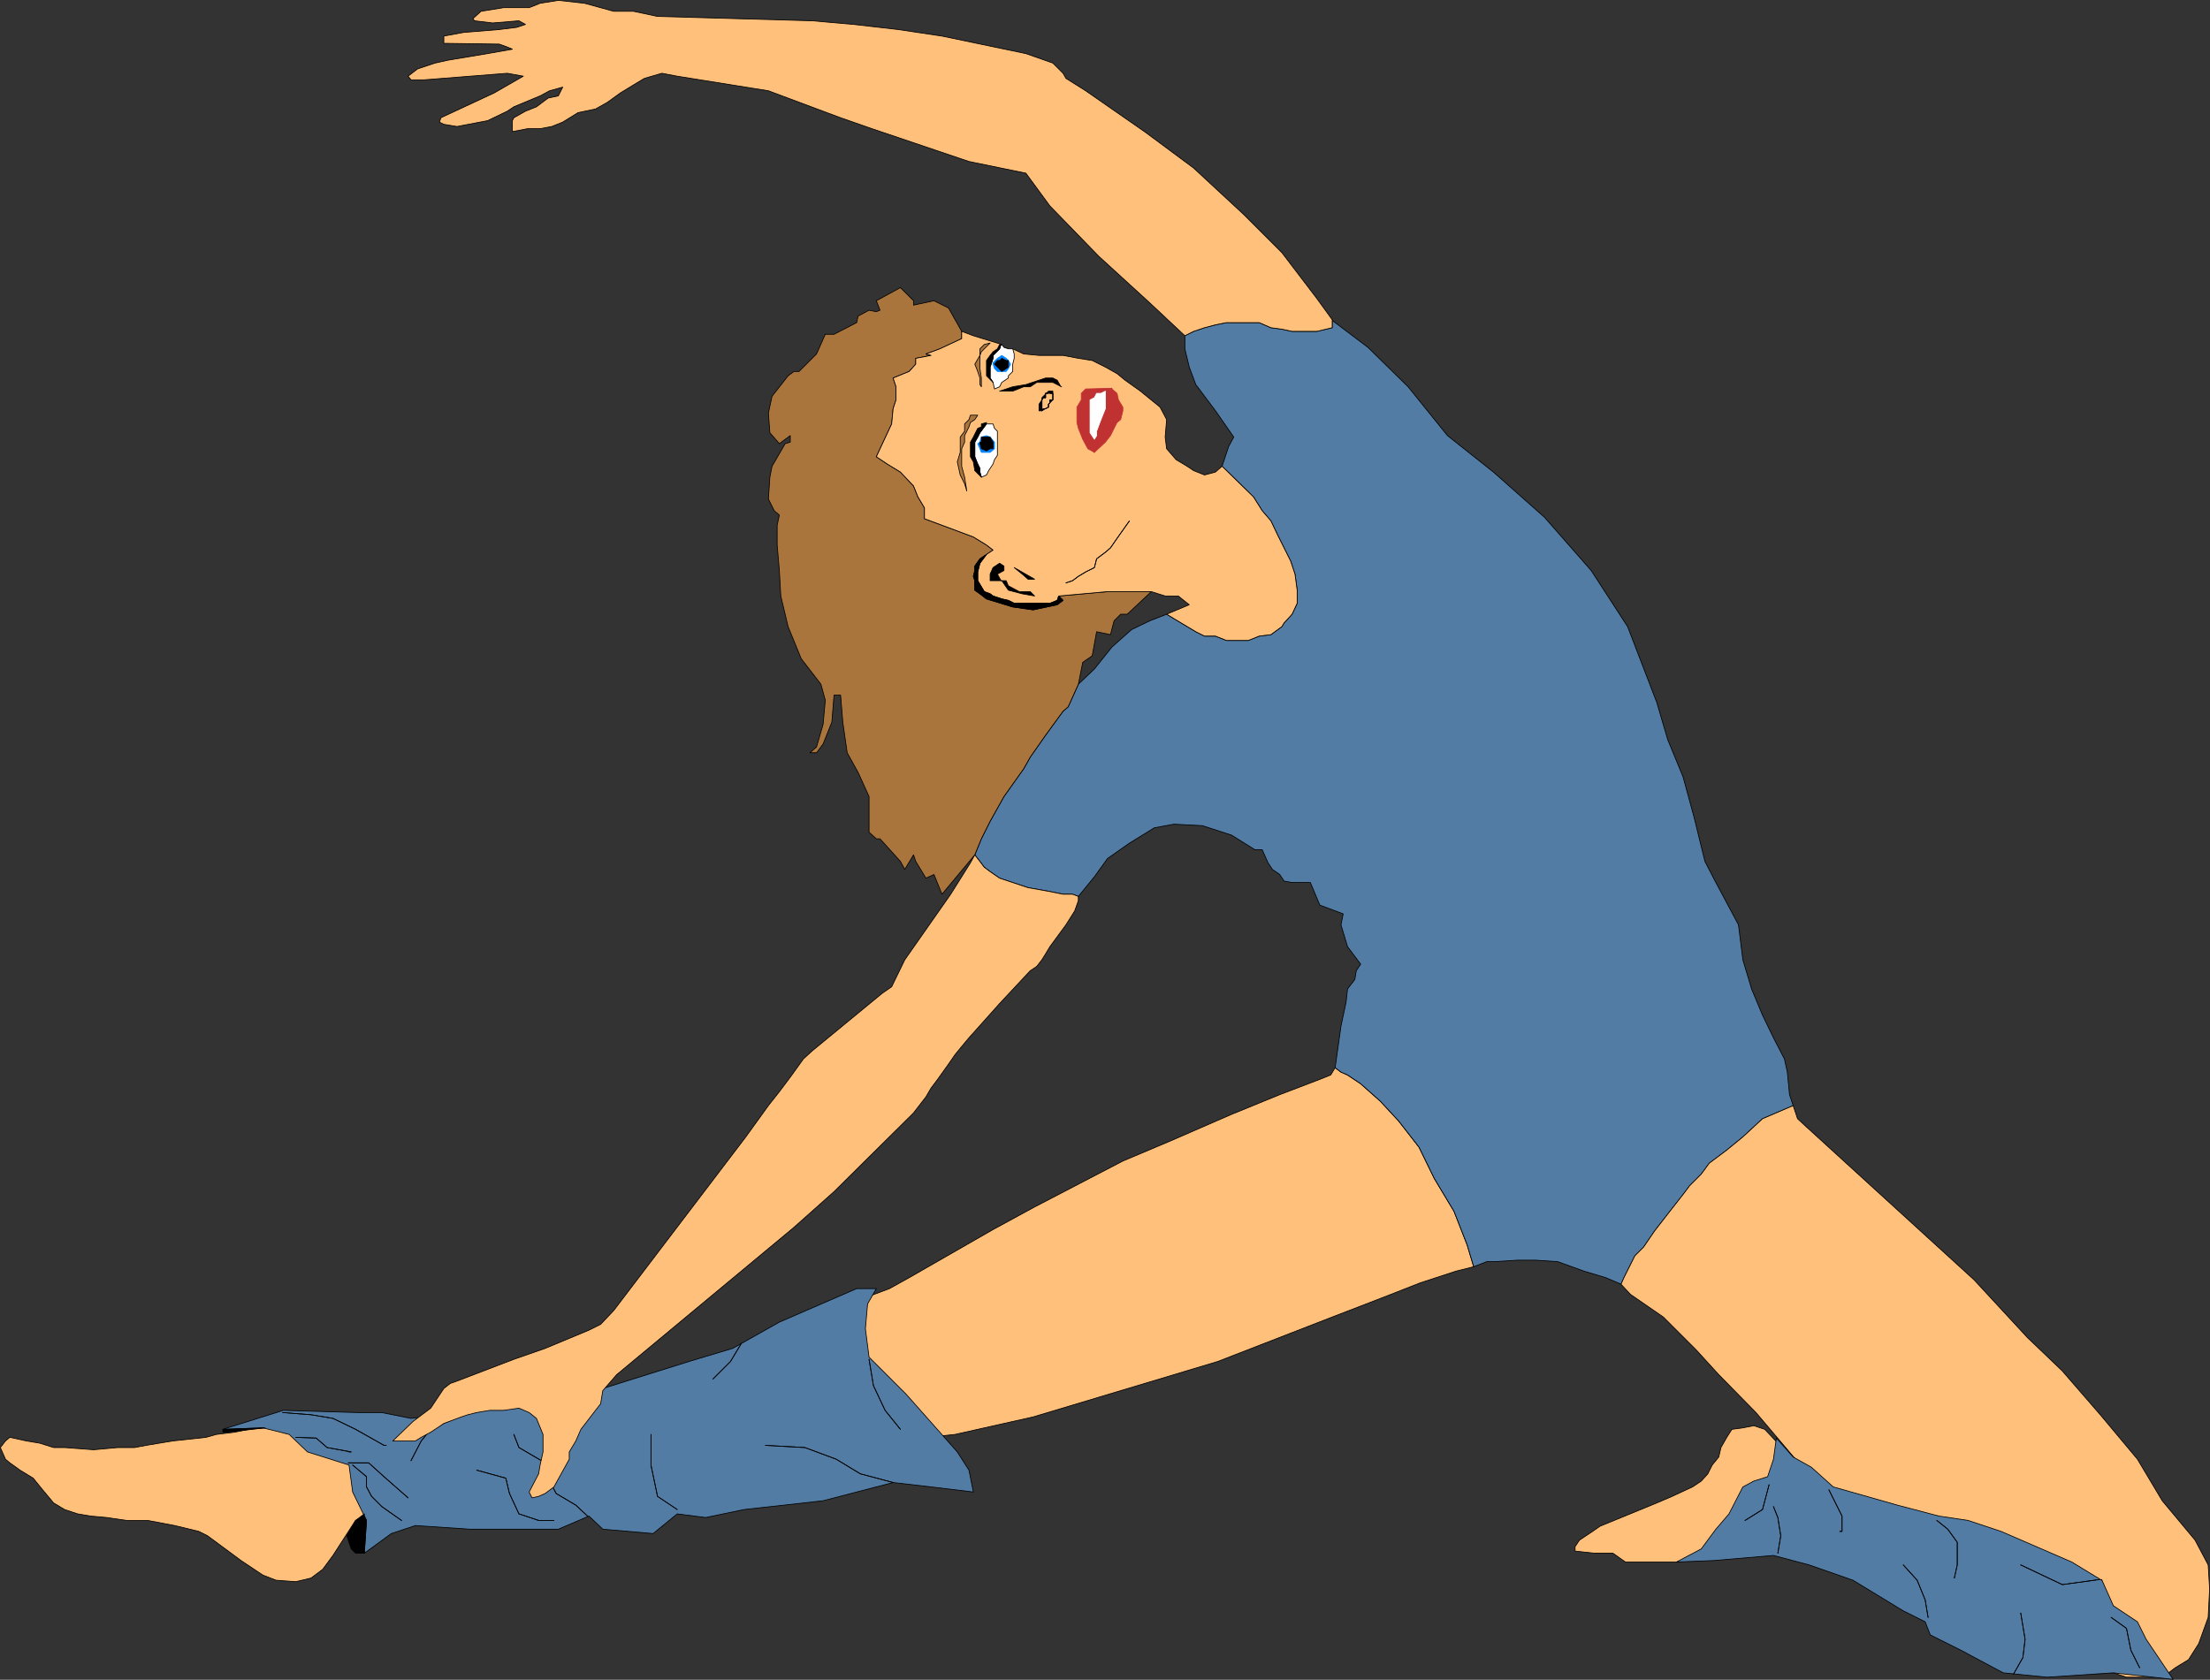 <?xml version="1.0" encoding="UTF-8" standalone="no"?>
<svg
   version="1.0"
   width="129.553mm"
   height="98.498mm"
   id="svg102"
   sodipodi:docname="Stretch 01.wmf"
   xmlns:inkscape="http://www.inkscape.org/namespaces/inkscape"
   xmlns:sodipodi="http://sodipodi.sourceforge.net/DTD/sodipodi-0.dtd"
   xmlns="http://www.w3.org/2000/svg"
   xmlns:svg="http://www.w3.org/2000/svg">
  <rect width="100%" height="100%" fill="#333333" stroke="none"/>
  <sodipodi:namedview
     id="namedview102"
     pagecolor="#ffffff"
     bordercolor="#000000"
     borderopacity="0.25"
     inkscape:showpageshadow="2"
     inkscape:pageopacity="0.0"
     inkscape:pagecheckerboard="0"
     inkscape:deskcolor="#d1d1d1"
     inkscape:document-units="mm" />
  <defs
     id="defs1">
    <pattern
       id="WMFhbasepattern"
       patternUnits="userSpaceOnUse"
       width="6"
       height="6"
       x="0"
       y="0" />
  </defs>
  <path
     style="fill:#ffc07b;fill-opacity:1;fill-rule:evenodd;stroke:none"
     d="m 326.512,280.741 -1.454,-4.847 -2.909,-7.433 -4.363,-7.271 -3.394,-6.948 -4.525,-5.817 -4.04,-4.363 -4.363,-3.878 -2.909,-1.939 -1.454,-0.646 -1.293,-0.969 -0.97,1.616 -2.424,0.969 -8.888,3.393 -10.666,4.363 -13.736,5.978 -10.342,4.363 -19.554,10.179 -9.211,5.009 -18.584,10.664 -4.363,2.424 -6.464,2.424 -5.01,0.969 -2.262,0.485 -2.424,0.969 -1.939,1.131 -3.07,1.454 -1.939,2.424 -1.293,0.969 -2.101,1.293 -9.696,2.585 -20.523,5.978 -15.675,3.232 -21.978,4.039 -15.998,1.939 h -3.07 l -2.424,-0.485 h -7.434 l -4.848,0.485 -2.909,0.485 h -3.878 l -3.394,0.485 -3.555,0.323 -3.232,0.646 -4.04,0.485 -2.262,0.646 -7.434,0.808 -5.818,0.969 -2.586,0.485 h -3.717 l -5.333,0.485 -6.464,-0.485 h -2.424 l -3.07,-0.969 -2.909,-0.485 -3.717,-0.808 -0.97,0.808 -1.131,1.454 1.131,2.585 0.97,0.808 2.262,1.616 2.909,1.777 2.101,2.585 2.424,2.908 2.424,1.454 2.909,0.969 2.909,0.485 3.555,0.323 4.363,0.646 h 4.686 l 5.979,1.131 5.333,1.293 1.939,0.969 7.434,5.494 4.848,3.232 2.909,1.131 4.363,0.323 3.394,-0.808 2.586,-1.939 2.262,-3.07 5.01,-7.756 1.939,-0.969 1.939,-2.1 5.818,-1.293 12.282,0.485 25.371,2.424 17.13,-0.485 18.099,-1.939 14.059,-2.908 10.827,-4.363 6.949,-4.039 4.686,-2.424 13.736,-1.454 17.291,-3.878 40.885,-12.28 25.371,-9.856 11.312,-4.363 8.242,-3.232 7.918,-2.585 3.878,-0.969 z"
     id="path1" />
  <path
     style="fill:none;stroke:#000000;stroke-width:0.162px;stroke-linecap:round;stroke-linejoin:round;stroke-miterlimit:4;stroke-dasharray:none;stroke-opacity:1"
     d="m 326.512,280.741 -1.454,-4.847 -2.909,-7.433 -4.363,-7.271 -3.394,-6.948 -4.525,-5.817 -4.04,-4.363 -4.363,-3.878 -2.909,-1.939 -1.454,-0.646 -1.293,-0.969 -0.97,1.616 -2.424,0.969 -8.888,3.393 -10.666,4.363 -13.736,5.978 -10.342,4.363 -19.554,10.179 -9.211,5.009 -18.584,10.664 -4.363,2.424 -6.464,2.424 -5.01,0.969 -2.262,0.485 -2.424,0.969 -1.939,1.131 -3.07,1.454 -1.939,2.424 -1.293,0.969 -2.101,1.293 -9.696,2.585 -20.523,5.978 -15.675,3.232 -21.978,4.039 -15.998,1.939 h -3.07 l -2.424,-0.485 h -7.434 l -4.848,0.485 -2.909,0.485 h -3.878 l -3.394,0.485 -3.555,0.323 -3.232,0.646 -4.04,0.485 -2.262,0.646 -7.434,0.808 -5.818,0.969 -2.586,0.485 h -3.717 l -5.333,0.485 -6.464,-0.485 h -2.424 l -3.07,-0.969 -2.909,-0.485 -3.717,-0.808 -0.97,0.808 -1.131,1.454 1.131,2.585 0.97,0.808 2.262,1.616 2.909,1.777 2.101,2.585 2.424,2.908 2.424,1.454 2.909,0.969 2.909,0.485 3.555,0.323 4.363,0.646 h 4.686 l 5.979,1.131 5.333,1.293 1.939,0.969 7.434,5.494 4.848,3.232 2.909,1.131 4.363,0.323 3.394,-0.808 2.586,-1.939 2.262,-3.07 5.01,-7.756 1.939,-0.969 1.939,-2.1 5.818,-1.293 12.282,0.485 25.371,2.424 17.13,-0.485 18.099,-1.939 14.059,-2.908 10.827,-4.363 6.949,-4.039 4.686,-2.424 13.736,-1.454 17.291,-3.878 40.885,-12.28 25.371,-9.856 11.312,-4.363 8.242,-3.232 7.918,-2.585 3.878,-0.969 v 0"
     id="path2" />
  <path
     style="fill:#527ca4;fill-opacity:1;fill-rule:evenodd;stroke:none"
     d="m 295.162,70.852 v 1.777 l -3.394,0.808 h -5.494 l -2.262,-0.485 -2.424,-0.323 -2.586,-1.131 h -7.272 l -2.424,0.485 -2.424,0.646 -2.424,0.808 -1.939,0.969 v 2.908 l 0.97,4.039 1.454,3.878 4.363,5.817 4.04,5.817 -1.131,2.101 -1.454,4.363 6.949,6.786 1.939,3.07 1.939,2.262 1.454,3.07 1.454,2.908 1.454,2.908 0.97,2.908 0.485,3.555 v 2.908 l -1.131,2.424 -1.778,1.939 -0.485,0.808 -2.424,1.777 -2.586,0.323 -2.424,0.969 h -4.848 l -2.424,-0.969 h -2.424 l -1.939,-0.969 -2.424,-1.454 -2.424,-1.454 -1.616,-0.969 -3.717,1.454 -4.04,1.939 -4.363,3.878 -3.878,4.847 -3.555,3.393 -2.262,5.009 -1.131,0.969 -3.878,5.332 -3.394,4.847 -1.454,2.585 -4.363,6.14 -3.07,5.494 -1.939,3.878 -1.454,3.555 1.131,1.454 0.97,1.293 1.293,0.969 2.101,1.454 2.909,0.969 3.394,1.131 4.525,0.808 3.232,0.646 h 2.101 l 1.293,0.485 3.555,-4.363 2.909,-4.039 4.848,-3.393 5.494,-3.393 4.363,-0.808 6.302,0.323 6.464,2.101 5.171,3.232 h 1.616 l 1.293,2.908 0.97,1.454 1.616,1.131 0.97,1.454 1.778,0.323 h 4.04 l 2.101,5.009 5.171,1.939 -0.485,2.424 1.454,4.847 2.909,3.878 -0.97,1.454 -0.323,1.939 -1.616,2.101 -0.323,2.908 -1.131,5.332 -1.293,9.21 1.293,0.969 1.454,0.646 2.909,1.939 4.363,3.878 4.04,4.363 4.525,5.817 3.394,6.948 4.363,7.271 2.909,7.433 1.454,4.847 2.909,-1.131 h 1.939 l 4.848,-0.323 h 4.04 l 4.848,0.323 5.818,2.101 4.848,1.454 3.394,1.454 0.646,-1.454 2.424,-4.847 1.939,-1.939 2.424,-3.555 3.394,-4.363 2.909,-3.716 1.454,-1.939 2.586,-2.585 1.778,-2.424 3.878,-2.908 3.555,-2.908 4.363,-4.039 6.787,-2.908 -0.808,-2.424 -0.485,-5.009 -0.646,-2.908 -2.424,-4.686 -2.424,-5.009 -2.424,-5.817 -1.939,-6.463 -0.97,-7.756 -5.01,-9.371 -2.424,-4.686 -2.424,-9.856 -2.424,-8.887 -3.394,-8.24 -2.424,-8.24 -6.464,-16.804 -8.08,-12.441 -10.342,-11.795 -11.312,-10.018 -10.181,-8.079 -8.726,-10.826 -8.888,-8.725 -7.918,-5.978 v 0 z"
     id="path3" />
  <path
     style="fill:none;stroke:#000000;stroke-width:0.162px;stroke-linecap:round;stroke-linejoin:round;stroke-miterlimit:4;stroke-dasharray:none;stroke-opacity:1"
     d="m 295.162,70.852 v 1.777 l -3.394,0.808 h -5.494 l -2.262,-0.485 -2.424,-0.323 -2.586,-1.131 h -7.272 l -2.424,0.485 -2.424,0.646 -2.424,0.808 -1.939,0.969 v 2.908 l 0.97,4.039 1.454,3.878 4.363,5.817 4.04,5.817 -1.131,2.101 -1.454,4.363 6.949,6.786 1.939,3.07 1.939,2.262 1.454,3.07 1.454,2.908 1.454,2.908 0.97,2.908 0.485,3.555 v 2.908 l -1.131,2.424 -1.778,1.939 -0.485,0.808 -2.424,1.777 -2.586,0.323 -2.424,0.969 h -4.848 l -2.424,-0.969 h -2.424 l -1.939,-0.969 -2.424,-1.454 -2.424,-1.454 -1.616,-0.969 -3.717,1.454 -4.04,1.939 -4.363,3.878 -3.878,4.847 -3.555,3.393 -2.262,5.009 -1.131,0.969 -3.878,5.332 -3.394,4.847 -1.454,2.585 -4.363,6.14 -3.07,5.494 -1.939,3.878 -1.454,3.555 1.131,1.454 0.97,1.293 1.293,0.969 2.101,1.454 2.909,0.969 3.394,1.131 4.525,0.808 3.232,0.646 h 2.101 l 1.293,0.485 3.555,-4.363 2.909,-4.039 4.848,-3.393 5.494,-3.393 4.363,-0.808 6.302,0.323 6.464,2.101 5.171,3.232 h 1.616 l 1.293,2.908 0.97,1.454 1.616,1.131 0.97,1.454 1.778,0.323 h 4.04 l 2.101,5.009 5.171,1.939 -0.485,2.424 1.454,4.847 2.909,3.878 -0.97,1.454 -0.323,1.939 -1.616,2.101 -0.323,2.908 -1.131,5.332 -1.293,9.21 1.293,0.969 1.454,0.646 2.909,1.939 4.363,3.878 4.04,4.363 4.525,5.817 3.394,6.948 4.363,7.271 2.909,7.433 1.454,4.847 2.909,-1.131 h 1.939 l 4.848,-0.323 h 4.04 l 4.848,0.323 5.818,2.101 4.848,1.454 3.394,1.454 0.646,-1.454 2.424,-4.847 1.939,-1.939 2.424,-3.555 3.394,-4.363 2.909,-3.716 1.454,-1.939 2.586,-2.585 1.778,-2.424 3.878,-2.908 3.555,-2.908 4.363,-4.039 6.787,-2.908 -0.808,-2.424 -0.485,-5.009 -0.646,-2.908 -2.424,-4.686 -2.424,-5.009 -2.424,-5.817 -1.939,-6.463 -0.97,-7.756 -5.01,-9.371 -2.424,-4.686 -2.424,-9.856 -2.424,-8.887 -3.394,-8.24 -2.424,-8.24 -6.464,-16.804 -8.08,-12.441 -10.342,-11.795 -11.312,-10.018 -10.181,-8.079 -8.726,-10.826 -8.888,-8.725 -7.918,-5.978 v 0"
     id="path4" />
  <path
     style="fill:#ffc07b;fill-opacity:1;fill-rule:evenodd;stroke:none"
     d="m 295.162,70.852 -3.394,-4.686 -7.757,-10.179 -8.403,-8.402 -11.15,-10.341 -10.666,-7.917 -13.251,-9.21 -4.363,-2.747 -0.646,-1.131 -2.262,-2.262 -5.979,-2.101 -18.584,-3.878 -9.696,-1.454 -9.858,-1.131 -9.211,-0.808 -34.259,-0.969 -5.333,-1.131 h -4.363 l -6.464,-1.777 -5.818,-0.646 -4.04,0.646 -2.424,0.969 h -5.656 l -5.01,0.808 -1.778,1.616 0.323,0.485 4.04,0.485 5.818,-0.485 1.454,0.808 -1.939,0.646 -3.878,0.485 -7.918,0.646 -4.363,0.808 v 1.616 h 0.97 l 11.312,0.162 1.778,0.646 1.131,0.485 -5.494,0.969 -2.909,0.485 -2.909,0.485 -2.909,0.485 -2.909,0.646 -3.878,1.293 -2.101,1.616 0.646,0.808 h 2.909 l 18.422,-1.454 3.555,0.646 -6.464,3.716 -11.797,5.494 -0.323,0.969 0.97,0.485 2.909,0.485 6.787,-1.293 4.363,-2.101 1.454,-0.969 5.818,-2.424 2.101,-1.131 2.909,-0.808 -0.97,1.939 -2.262,0.485 -2.586,1.939 -2.424,0.969 -2.586,1.454 -0.323,0.646 v 2.424 l 3.394,-0.646 h 2.747 l 2.586,-0.485 2.424,-0.969 3.394,-2.101 3.878,-0.808 2.586,-1.454 2.909,-2.101 2.909,-1.777 2.424,-1.454 3.878,-1.131 3.394,0.646 20.2,3.232 15.998,5.978 6.949,2.424 21.493,7.271 12.605,2.585 5.333,7.271 10.827,11.149 11.312,10.341 7.757,7.271 1.939,-0.969 2.424,-0.808 2.424,-0.646 2.424,-0.485 h 7.272 l 2.586,1.131 2.424,0.323 2.262,0.485 h 5.494 l 3.394,-0.808 v -1.616 0 z"
     id="path5" />
  <path
     style="fill:none;stroke:#000000;stroke-width:0.162px;stroke-linecap:round;stroke-linejoin:round;stroke-miterlimit:4;stroke-dasharray:none;stroke-opacity:1"
     d="m 295.162,70.852 -3.394,-4.686 -7.757,-10.179 -8.403,-8.402 -11.15,-10.341 -10.666,-7.917 -13.251,-9.21 -4.363,-2.747 -0.646,-1.131 -2.262,-2.262 -5.979,-2.101 -18.584,-3.878 -9.696,-1.454 -9.858,-1.131 -9.211,-0.808 -34.259,-0.969 -5.333,-1.131 h -4.363 l -6.464,-1.777 -5.818,-0.646 -4.04,0.646 -2.424,0.969 h -5.656 l -5.01,0.808 -1.778,1.616 0.323,0.485 4.04,0.485 5.818,-0.485 1.454,0.808 -1.939,0.646 -3.878,0.485 -7.918,0.646 -4.363,0.808 v 1.616 h 0.97 l 11.312,0.162 1.778,0.646 1.131,0.485 -5.494,0.969 -2.909,0.485 -2.909,0.485 -2.909,0.485 -2.909,0.646 -3.878,1.293 -2.101,1.616 0.646,0.808 h 2.909 l 18.422,-1.454 3.555,0.646 -6.464,3.716 -11.797,5.494 -0.323,0.969 0.97,0.485 2.909,0.485 6.787,-1.293 4.363,-2.101 1.454,-0.969 5.818,-2.424 2.101,-1.131 2.909,-0.808 -0.97,1.939 -2.262,0.485 -2.586,1.939 -2.424,0.969 -2.586,1.454 -0.323,0.646 v 2.424 l 3.394,-0.646 h 2.747 l 2.586,-0.485 2.424,-0.969 3.394,-2.101 3.878,-0.808 2.586,-1.454 2.909,-2.101 2.909,-1.777 2.424,-1.454 3.878,-1.131 3.394,0.646 20.2,3.232 15.998,5.978 6.949,2.424 21.493,7.271 12.605,2.585 5.333,7.271 10.827,11.149 11.312,10.341 7.757,7.271 1.939,-0.969 2.424,-0.808 2.424,-0.646 2.424,-0.485 h 7.272 l 2.586,1.131 2.424,0.323 2.262,0.485 h 5.494 l 3.394,-0.808 v -1.616 0"
     id="path6" />
  <path
     style="fill:#ffc07b;fill-opacity:1;fill-rule:evenodd;stroke:none"
     d="m 397.293,245.032 -6.787,2.908 -4.363,4.039 -3.555,2.908 -3.878,2.908 -1.778,2.424 -2.586,2.585 -1.454,1.939 -2.909,3.716 -3.394,4.363 -2.424,3.555 -1.939,1.939 -2.424,4.847 -0.646,1.454 2.101,2.262 7.272,5.009 7.272,7.271 5.01,5.494 8.242,8.402 9.858,11.634 7.918,5.978 8.726,1.939 19.554,5.494 11.635,4.686 6.787,6.302 -7.757,-6.302 -13.251,-4.686 -15.675,-4.524 -10.019,-2.908 -5.01,-2.424 -4.848,-4.524 -2.101,-1.939 -0.97,-1.939 -2.909,-3.07 -2.424,-0.808 -2.424,0.485 -2.424,0.323 -1.131,1.777 -1.293,2.262 -0.485,2.1 -1.454,1.777 -0.97,1.939 -1.454,1.616 -1.939,1.293 -4.525,2.101 -3.394,1.454 -12.605,5.17 -1.616,1.131 -2.909,1.939 -0.97,1.454 v 0.969 l 4.363,0.485 h 4.04 l 2.747,1.939 h 11.312 l 2.586,-0.323 5.333,-0.485 3.717,-1.131 h 10.827 l 6.949,1.131 3.878,0.808 4.04,1.939 2.747,2.101 7.757,4.363 7.11,4.201 7.272,4.524 7.595,4.039 4.525,1.454 3.878,0.808 5.01,0.485 h 2.262 l 2.101,-0.485 h 3.394 l 1.778,-0.323 2.586,1.454 h 1.454 l 2.909,0.969 h 5.979 l 2.909,-0.646 1.939,-1.454 2.909,-1.777 2.262,-3.555 2.101,-5.817 0.323,-6.302 -0.323,-5.332 -2.909,-5.494 -7.272,-8.725 -5.494,-9.21 -8.242,-9.856 -8.403,-9.695 -7.757,-7.433 -11.797,-12.765 -37.006,-33.77 -2.101,-1.939 z"
     id="path7" />
  <path
     style="fill:none;stroke:#000000;stroke-width:0.162px;stroke-linecap:round;stroke-linejoin:round;stroke-miterlimit:4;stroke-dasharray:none;stroke-opacity:1"
     d="m 397.293,245.032 -6.787,2.908 -4.363,4.039 -3.555,2.908 -3.878,2.908 -1.778,2.424 -2.586,2.585 -1.454,1.939 -2.909,3.716 -3.394,4.363 -2.424,3.555 -1.939,1.939 -2.424,4.847 -0.646,1.454 2.101,2.262 7.272,5.009 7.272,7.271 5.01,5.494 8.242,8.402 9.858,11.634 7.918,5.978 8.726,1.939 19.554,5.494 11.635,4.686 6.787,6.302 -7.757,-6.302 -13.251,-4.686 -15.675,-4.524 -10.019,-2.908 -5.01,-2.424 -4.848,-4.524 -2.101,-1.939 -0.97,-1.939 -2.909,-3.07 -2.424,-0.808 -2.424,0.485 -2.424,0.323 -1.131,1.777 -1.293,2.262 -0.485,2.1 -1.454,1.777 -0.97,1.939 -1.454,1.616 -1.939,1.293 -4.525,2.101 -3.394,1.454 -12.605,5.17 -1.616,1.131 -2.909,1.939 -0.97,1.454 v 0.969 l 4.363,0.485 h 4.04 l 2.747,1.939 h 11.312 l 2.586,-0.323 5.333,-0.485 3.717,-1.131 h 10.827 l 6.949,1.131 3.878,0.808 4.04,1.939 2.747,2.101 7.757,4.363 7.11,4.201 7.272,4.524 7.595,4.039 4.525,1.454 3.878,0.808 5.01,0.485 h 2.262 l 2.101,-0.485 h 3.394 l 1.778,-0.323 2.586,1.454 h 1.454 l 2.909,0.969 h 5.979 l 2.909,-0.646 1.939,-1.454 2.909,-1.777 2.262,-3.555 2.101,-5.817 0.323,-6.302 -0.323,-5.332 -2.909,-5.494 -7.272,-8.725 -5.494,-9.21 -8.242,-9.856 -8.403,-9.695 -7.757,-7.433 -11.797,-12.765 -37.006,-33.77 -2.101,-1.939 -0.97,-2.908 v 0"
     id="path8" />
  <path
     style="fill:#a9753c;fill-opacity:1;fill-rule:evenodd;stroke:none"
     d="m 213.069,73.437 -2.909,-5.17 -3.232,-1.616 -4.525,0.969 v -0.969 l -2.909,-2.908 -5.333,2.908 0.808,2.101 -0.808,0.323 -1.616,-0.323 -2.424,1.293 -0.323,1.454 -5.01,2.585 h -1.939 l -1.939,4.363 -3.878,3.878 h -1.131 l -1.293,0.969 -3.555,4.524 -0.808,3.716 0.323,4.363 2.101,2.424 2.424,-1.777 v 1.454 l -1.131,0.323 -2.909,5.009 -0.485,2.424 -0.323,4.847 1.293,2.585 1.131,0.969 -0.485,2.262 v 4.363 l 0.485,5.655 0.323,5.655 1.616,6.786 2.909,7.109 4.363,5.655 0.97,3.555 -0.485,5.332 -1.454,5.009 -1.454,1.293 h 1.454 l 1.454,-1.939 1.939,-4.847 0.485,-5.978 h 1.454 l 0.485,5.978 0.97,6.786 2.424,4.363 2.424,5.332 v 7.917 l 1.616,1.454 h 0.808 l 4.525,5.009 0.97,1.777 1.939,-3.232 0.485,1.454 2.262,3.716 1.778,-0.808 1.778,4.363 7.272,-8.725 1.454,-3.555 1.939,-3.878 3.07,-5.494 4.363,-6.14 1.454,-2.585 3.394,-4.847 3.878,-5.332 1.131,-0.969 2.262,-5.009 0.97,-4.847 2.101,-1.454 0.97,-5.332 3.07,0.646 0.808,-3.07 1.454,-1.454 h 1.454 l 5.333,-5.009 h -9.696 l -10.827,0.969 0.97,0.969 -1.293,0.969 -5.333,1.131 -4.525,-0.646 -5.818,-1.777 -1.454,-1.131 -1.131,-0.808 v -2.1 l -0.323,-0.969 0.323,-1.293 v -0.969 l 1.131,-1.616 1.454,-0.969 1.454,-0.969 -1.454,-1.131 -2.909,-1.777 -2.586,-0.969 -8.242,-3.07 v -2.424 l -1.454,-2.424 -0.97,-2.424 -2.909,-3.07 -2.909,-1.777 -2.424,-1.616 3.394,-7.271 0.323,-3.393 0.646,-1.939 v -2.908 l -0.646,-1.939 3.555,-1.454 1.454,-1.616 v -1.293 l 3.394,-0.646 -1.131,-0.323 3.07,-1.131 4.848,-2.262 z"
     id="path9" />
  <path
     style="fill:none;stroke:#000000;stroke-width:0.162px;stroke-linecap:round;stroke-linejoin:round;stroke-miterlimit:4;stroke-dasharray:none;stroke-opacity:1"
     d="m 213.069,73.437 -2.909,-5.17 -3.232,-1.616 -4.525,0.969 v -0.969 l -2.909,-2.908 -5.333,2.908 0.808,2.101 -0.808,0.323 -1.616,-0.323 -2.424,1.293 -0.323,1.454 -5.01,2.585 h -1.939 l -1.939,4.363 -3.878,3.878 h -1.131 l -1.293,0.969 -3.555,4.524 -0.808,3.716 0.323,4.363 2.101,2.424 2.424,-1.777 v 1.454 l -1.131,0.323 -2.909,5.009 -0.485,2.424 -0.323,4.847 1.293,2.585 1.131,0.969 -0.485,2.262 v 4.363 l 0.485,5.655 0.323,5.655 1.616,6.786 2.909,7.109 4.363,5.655 0.97,3.555 -0.485,5.332 -1.454,5.009 -1.454,1.293 h 1.454 l 1.454,-1.939 1.939,-4.847 0.485,-5.978 h 1.454 l 0.485,5.978 0.97,6.786 2.424,4.363 2.424,5.332 v 7.917 l 1.616,1.454 h 0.808 l 4.525,5.009 0.97,1.777 1.939,-3.232 0.485,1.454 2.262,3.716 1.778,-0.808 1.778,4.363 7.272,-8.725 1.454,-3.555 1.939,-3.878 3.07,-5.494 4.363,-6.14 1.454,-2.585 3.394,-4.847 3.878,-5.332 1.131,-0.969 2.262,-5.009 0.97,-4.847 2.101,-1.454 0.97,-5.332 3.07,0.646 0.808,-3.07 1.454,-1.454 h 1.454 l 5.333,-5.009 h -9.696 l -10.827,0.969 0.97,0.969 -1.293,0.969 -5.333,1.131 -4.525,-0.646 -5.818,-1.777 -1.454,-1.131 -1.131,-0.808 v -2.1 l -0.323,-0.969 0.323,-1.293 v -0.969 l 1.131,-1.616 1.454,-0.969 1.454,-0.969 -1.454,-1.131 -2.909,-1.777 -2.586,-0.969 -8.242,-3.07 v -2.424 l -1.454,-2.424 -0.97,-2.424 -2.909,-3.07 -2.909,-1.777 -2.424,-1.616 3.394,-7.271 0.323,-3.393 0.646,-1.939 v -2.908 l -0.646,-1.939 3.555,-1.454 1.454,-1.616 v -1.293 l 3.394,-0.646 -1.131,-0.323 3.07,-1.131 4.848,-2.262 v -1.616 0"
     id="path10" />
  <path
     style="fill:#ffc07b;fill-opacity:1;fill-rule:evenodd;stroke:none"
     d="m 213.069,73.437 v 1.616 l -4.848,2.262 -3.07,1.131 1.131,0.323 -3.394,0.646 v 1.293 l -1.454,1.616 -3.555,1.454 0.646,1.939 v 2.908 l -0.646,1.939 -0.323,3.393 -3.394,7.271 2.424,1.616 2.909,1.777 2.909,3.07 0.97,2.424 1.454,2.424 v 2.424 l 8.242,3.07 2.586,0.969 2.909,1.777 1.454,1.131 -1.454,0.969 -1.454,1.939 -0.485,1.939 v 1.939 l 1.454,2.424 1.293,0.485 0.646,0.485 1.939,0.646 1.454,0.323 1.293,0.646 h 7.918 l 1.616,-0.646 0.323,-0.969 10.827,-0.969 h 9.696 l 3.07,0.969 h 2.909 l 2.424,1.939 -5.01,2.1 1.616,0.969 2.424,1.454 2.424,1.454 1.939,0.969 h 2.424 l 2.424,0.969 h 4.848 l 2.424,-0.969 2.586,-0.323 2.424,-1.777 0.485,-0.808 1.778,-1.939 1.131,-2.424 v -2.908 l -0.485,-3.555 -0.97,-2.908 -1.454,-2.908 -1.454,-2.908 -1.454,-3.07 -1.939,-2.262 -1.939,-3.07 -6.949,-6.786 -1.454,1.293 -2.424,0.646 -2.424,-0.969 -1.454,-0.969 -2.424,-1.454 -2.101,-2.424 -0.323,-2.585 0.323,-3.878 -1.454,-2.747 -4.363,-3.555 -3.394,-2.424 -1.778,-1.454 -2.586,-1.454 -2.909,-1.454 -3.07,-0.485 -3.394,-0.646 h -5.333 l -3.394,-0.323 -2.424,-1.131 h -0.97 l -0.97,-0.323 -0.485,-0.646 -6.302,-1.939 z"
     id="path11" />
  <path
     style="fill:none;stroke:#000000;stroke-width:0.162px;stroke-linecap:round;stroke-linejoin:round;stroke-miterlimit:4;stroke-dasharray:none;stroke-opacity:1"
     d="m 213.069,73.437 v 1.616 l -4.848,2.262 -3.07,1.131 1.131,0.323 -3.394,0.646 v 1.293 l -1.454,1.616 -3.555,1.454 0.646,1.939 v 2.908 l -0.646,1.939 -0.323,3.393 -3.394,7.271 2.424,1.616 2.909,1.777 2.909,3.07 0.97,2.424 1.454,2.424 v 2.424 l 8.242,3.07 2.586,0.969 2.909,1.777 1.454,1.131 -1.454,0.969 -1.454,1.939 -0.485,1.939 v 1.939 l 1.454,2.424 1.293,0.485 0.646,0.485 1.939,0.646 1.454,0.323 1.293,0.646 h 7.918 l 1.616,-0.646 0.323,-0.969 10.827,-0.969 h 9.696 l 3.07,0.969 h 2.909 l 2.424,1.939 -5.01,2.1 1.616,0.969 2.424,1.454 2.424,1.454 1.939,0.969 h 2.424 l 2.424,0.969 h 4.848 l 2.424,-0.969 2.586,-0.323 2.424,-1.777 0.485,-0.808 1.778,-1.939 1.131,-2.424 v -2.908 l -0.485,-3.555 -0.97,-2.908 -1.454,-2.908 -1.454,-2.908 -1.454,-3.07 -1.939,-2.262 -1.939,-3.07 -6.949,-6.786 -1.454,1.293 -2.424,0.646 -2.424,-0.969 -1.454,-0.969 -2.424,-1.454 -2.101,-2.424 -0.323,-2.585 0.323,-3.878 -1.454,-2.747 -4.363,-3.555 -3.394,-2.424 -1.778,-1.454 -2.586,-1.454 -2.909,-1.454 -3.07,-0.485 -3.394,-0.646 h -5.333 l -3.394,-0.323 -2.424,-1.131 h -0.97 l -0.97,-0.323 -0.485,-0.646 -6.302,-1.939 -2.586,-0.969 v 0"
     id="path12" />
  <path
     style="fill:#000000;fill-opacity:1;fill-rule:evenodd;stroke:none"
     d="m 218.564,122.88 -1.454,0.969 -1.131,1.616 v 0.969 l -0.323,1.293 0.323,0.969 v 2.1 l 1.131,0.808 1.454,1.131 5.818,1.777 4.525,0.646 5.333,-1.131 1.293,-0.969 -0.97,-0.969 -0.323,0.969 -1.616,0.646 h -7.918 l -1.293,-0.646 -1.454,-0.323 -1.939,-0.646 -0.646,-0.485 -1.293,-0.485 -1.454,-2.424 v -1.939 l 0.485,-1.939 z"
     id="path13" />
  <path
     style="fill:none;stroke:#000000;stroke-width:0.162px;stroke-linecap:round;stroke-linejoin:round;stroke-miterlimit:4;stroke-dasharray:none;stroke-opacity:1"
     d="m 218.564,122.88 -1.454,0.969 -1.131,1.616 v 0.969 l -0.323,1.293 0.323,0.969 v 2.1 l 1.131,0.808 1.454,1.131 5.818,1.777 4.525,0.646 5.333,-1.131 1.293,-0.969 -0.97,-0.969 -0.323,0.969 -1.616,0.646 h -7.918 l -1.293,-0.646 -1.454,-0.323 -1.939,-0.646 -0.646,-0.485 -1.293,-0.485 -1.454,-2.424 v -1.939 l 0.485,-1.939 1.454,-1.939 v 0"
     id="path14" />
  <path
     style="fill:#a9753c;fill-opacity:1;fill-rule:evenodd;stroke:none"
     d="m 216.625,92.018 h -1.616 l -0.323,0.969 -0.97,0.969 v 1.616 l -0.97,1.293 v 3.393 l -0.646,2.101 0.646,2.908 0.97,1.939 0.485,1.616 -0.485,-3.07 -0.646,-2.424 v -3.878 l 0.646,-1.454 V 96.542 l 0.97,-1.939 0.323,-0.969 0.97,-0.646 0.646,-0.969 z"
     id="path15" />
  <path
     style="fill:none;stroke:#000000;stroke-width:0.162px;stroke-linecap:round;stroke-linejoin:round;stroke-miterlimit:4;stroke-dasharray:none;stroke-opacity:1"
     d="m 216.625,92.018 h -1.616 l -0.323,0.969 -0.97,0.969 v 1.616 l -0.97,1.293 v 3.393 l -0.646,2.101 0.646,2.908 0.97,1.939 0.485,1.616 -0.485,-3.07 -0.646,-2.424 v -3.878 l 0.646,-1.454 V 96.542 l 0.97,-1.939 0.323,-0.969 0.97,-0.646 0.646,-0.969 v 0"
     id="path16" />
  <path
     style="fill:none;stroke:#000000;stroke-width:0.162px;stroke-linecap:round;stroke-linejoin:round;stroke-miterlimit:4;stroke-dasharray:none;stroke-opacity:1"
     d="m 236.178,129.181 1.454,-0.485 1.293,-0.969 1.616,-0.969 1.939,-0.969 0.485,-1.939 1.939,-1.454 1.131,-0.969 1.454,-2.101 2.747,-3.878 -2.747,3.878"
     id="path17" />
  <path
     style="fill:none;stroke:#000000;stroke-width:0.162px;stroke-linecap:round;stroke-linejoin:round;stroke-miterlimit:4;stroke-dasharray:none;stroke-opacity:1"
     d="m 236.178,129.181 1.454,-0.485 1.293,-0.969 1.616,-0.969 1.939,-0.969 0.485,-1.939 1.939,-1.454 1.131,-0.969 1.454,-2.101 2.747,-3.878 -2.747,3.878"
     id="path18" />
  <path
     style="fill:#c03232;fill-opacity:1;fill-rule:evenodd;stroke:none"
     d="m 246.359,86.04 -5.818,0.162 -0.97,0.969 v 1.454 l -0.97,1.616 v 3.393 l 0.323,1.293 0.646,1.616 0.323,0.808 1.131,2.101 1.454,0.808 v -2.908 l -0.97,-1.454 v -7.271 l 0.97,-0.485 0.485,-0.969 h 0.97 l 0.97,-0.485 1.454,-0.485 v 0 z"
     id="path19" />
  <path
     style="fill:none;stroke:#c03232;stroke-width:0.162px;stroke-linecap:round;stroke-linejoin:round;stroke-miterlimit:4;stroke-dasharray:none;stroke-opacity:1"
     d="m 246.359,86.04 -5.818,0.162 -0.97,0.969 v 1.454 l -0.97,1.616 v 3.393 l 0.323,1.293 0.646,1.616 0.323,0.808 1.131,2.101 1.454,0.808 v -2.908 l -0.97,-1.454 v -7.271 l 0.97,-0.485 0.485,-0.969 h 0.97 l 0.97,-0.485 1.454,-0.485 v 0"
     id="path20" />
  <path
     style="fill:#c03232;fill-opacity:1;fill-rule:evenodd;stroke:none"
     d="m 246.359,86.04 -1.454,0.646 v 3.878 l -0.97,2.424 -0.97,2.585 v 0.969 l -0.485,0.808 v 2.908 l 2.424,-2.262 1.131,-1.454 0.808,-1.616 0.646,-1.293 0.808,-0.646 0.485,-1.939 v -0.808 l -0.97,-1.616 -0.323,-1.454 -1.131,-0.969 v 0 z"
     id="path21" />
  <path
     style="fill:none;stroke:#c03232;stroke-width:0.162px;stroke-linecap:round;stroke-linejoin:round;stroke-miterlimit:4;stroke-dasharray:none;stroke-opacity:1"
     d="m 246.359,86.04 -1.454,0.646 v 3.878 l -0.97,2.424 -0.97,2.585 v 0.969 l -0.485,0.808 v 2.908 l 2.424,-2.262 1.131,-1.454 0.808,-1.616 0.646,-1.293 0.808,-0.646 0.485,-1.939 v -0.808 l -0.97,-1.616 -0.323,-1.454 -1.131,-0.969 v 0"
     id="path22" />
  <path
     style="fill:#000000;fill-opacity:1;fill-rule:evenodd;stroke:none"
     d="m 235.047,85.717 -0.808,-1.454 -0.97,-0.485 h -1.616 l -4.363,1.454 -2.909,0.485 -2.909,0.969 h 2.909 l 2.424,-0.969 h 1.454 l 1.454,-0.969 h 3.555 l 1.939,0.969 v 0 z"
     id="path23" />
  <path
     style="fill:none;stroke:#000000;stroke-width:0.162px;stroke-linecap:round;stroke-linejoin:round;stroke-miterlimit:4;stroke-dasharray:none;stroke-opacity:1"
     d="m 235.047,85.717 -0.808,-1.454 -0.97,-0.485 h -1.616 l -4.363,1.454 -2.909,0.485 -2.909,0.969 h 2.909 l 2.424,-0.969 h 1.454 l 1.454,-0.969 h 3.555 l 1.939,0.969 v 0"
     id="path24" />
  <path
     style="fill:#ffffff;fill-opacity:1;fill-rule:evenodd;stroke:none"
     d="m 220.018,93.957 h -1.454 l -0.485,0.646 -0.97,1.293 -0.485,0.969 -0.646,1.131 v 3.232 l 0.646,1.616 0.485,0.969 v 0.808 l 0.323,1.131 1.131,-0.485 0.485,-0.969 0.323,-0.485 0.646,-0.969 0.323,-0.969 0.646,-0.969 v -5.332 l -0.646,-0.646 -0.323,-0.969 z"
     id="path25" />
  <path
     style="fill:none;stroke:#000000;stroke-width:0.162px;stroke-linecap:round;stroke-linejoin:round;stroke-miterlimit:4;stroke-dasharray:none;stroke-opacity:1"
     d="m 220.018,93.957 h -1.454 l -0.485,0.646 -0.97,1.293 -0.485,0.969 -0.646,1.131 v 3.232 l 0.646,1.616 0.485,0.969 v 0.808 l 0.323,1.131 1.131,-0.485 0.485,-0.969 0.323,-0.485 0.646,-0.969 0.323,-0.969 0.646,-0.969 v -5.332 l -0.646,-0.646 -0.323,-0.969 v 0"
     id="path26" />
  <path
     style="fill:#ffffff;fill-opacity:1;fill-rule:evenodd;stroke:none"
     d="m 221.796,76.345 -0.323,0.969 -1.454,1.454 v 0.646 l -0.646,1.939 v 2.424 l 0.646,0.969 0.323,1.454 1.131,-0.485 0.485,-0.969 1.454,-0.969 v -0.485 l 0.97,-0.969 v -1.616 l 0.323,-1.293 v -0.969 l -0.323,-1.131 h -0.97 l -0.97,-0.323 -0.485,-0.646 v 0 z"
     id="path27" />
  <path
     style="fill:none;stroke:#000000;stroke-width:0.162px;stroke-linecap:round;stroke-linejoin:round;stroke-miterlimit:4;stroke-dasharray:none;stroke-opacity:1"
     d="m 221.796,76.345 -0.323,0.969 -1.454,1.454 v 0.646 l -0.646,1.939 v 2.424 l 0.646,0.969 0.323,1.454 1.131,-0.485 0.485,-0.969 1.454,-0.969 v -0.485 l 0.97,-0.969 v -1.616 l 0.323,-1.293 v -0.969 l -0.323,-1.131 h -0.97 l -0.97,-0.323 -0.485,-0.646 v 0"
     id="path28" />
  <path
     style="fill:#a9753c;fill-opacity:1;fill-rule:evenodd;stroke:none"
     d="m 217.109,78.769 v -1.454 l 0.97,-0.969 1.293,-0.323 -1.939,1.939 -0.323,0.808 v 2.908 l 0.323,2.101 v 1.939 l -0.323,-0.485 v -1.454 l -0.485,-1.454 -0.646,-1.616 z"
     id="path29" />
  <path
     style="fill:none;stroke:#000000;stroke-width:0.162px;stroke-linecap:round;stroke-linejoin:round;stroke-miterlimit:4;stroke-dasharray:none;stroke-opacity:1"
     d="m 217.109,78.769 v -1.454 l 0.97,-0.969 1.293,-0.323 -1.939,1.939 -0.323,0.808 v 2.908 l 0.323,2.101 v 1.939 l -0.323,-0.485 v -1.454 l -0.485,-1.454 -0.646,-1.616 1.131,-1.939 v 0"
     id="path30" />
  <path
     style="fill:#000000;fill-opacity:1;fill-rule:evenodd;stroke:none"
     d="m 221.796,128.696 h 1.131 l 0.485,1.131 2.424,1.293 h 2.424 l 0.97,0.969 -2.747,-0.485 -3.07,-0.808 -1.454,-2.1 v 0 z"
     id="path31" />
  <path
     style="fill:none;stroke:#000000;stroke-width:0.162px;stroke-linecap:round;stroke-linejoin:round;stroke-miterlimit:4;stroke-dasharray:none;stroke-opacity:1"
     d="m 221.796,128.696 h 1.131 l 0.485,1.131 2.424,1.293 h 2.424 l 0.97,0.969 -2.747,-0.485 -3.07,-0.808 -1.454,-2.1 v 0"
     id="path32" />
  <path
     style="fill:#000000;fill-opacity:1;fill-rule:evenodd;stroke:none"
     d="m 221.796,128.696 -0.808,-1.454 1.454,-0.808 v -0.969 l -0.97,-0.646 -1.454,0.969 -0.646,1.454 v 1.454 h 2.586 v 0 z"
     id="path33" />
  <path
     style="fill:none;stroke:#000000;stroke-width:0.162px;stroke-linecap:round;stroke-linejoin:round;stroke-miterlimit:4;stroke-dasharray:none;stroke-opacity:1"
     d="m 221.796,128.696 -0.808,-1.454 1.454,-0.808 v -0.969 l -0.97,-0.646 -1.454,0.969 -0.646,1.454 v 1.454 h 2.586 v 0"
     id="path34" />
  <path
     style="fill:#000000;fill-opacity:1;fill-rule:evenodd;stroke:none"
     d="m 224.705,125.788 1.778,1.454 1.293,1.131 h 1.454 z"
     id="path35" />
  <path
     style="fill:none;stroke:#000000;stroke-width:0.162px;stroke-linecap:round;stroke-linejoin:round;stroke-miterlimit:4;stroke-dasharray:none;stroke-opacity:1"
     d="m 224.705,125.788 1.778,1.454 1.293,1.131 h 1.454 l -4.525,-2.585 v 0"
     id="path36" />
  <path
     style="fill:#000000;fill-opacity:1;fill-rule:evenodd;stroke:none"
     d="m 232.623,86.686 h -0.323 l -1.454,1.454 v 0.485 l -0.646,0.969 v 1.454 h 0.646 l 0.808,-0.485 0.646,-0.323 v -0.646 l 0.97,-0.969 v -1.939 h -0.646 v 0.485 h 0.646 v 1.454 h -0.646 v 0.646 l -0.323,0.323 v 0.646 l -0.646,0.323 h -0.485 l -0.323,0.485 v -2.424 l 0.323,-0.485 h 0.485 v -0.969 h 0.646 l 0.323,-0.485 h 0.646 z"
     id="path37" />
  <path
     style="fill:none;stroke:#000000;stroke-width:0.162px;stroke-linecap:round;stroke-linejoin:round;stroke-miterlimit:4;stroke-dasharray:none;stroke-opacity:1"
     d="m 232.623,86.686 h -0.323 l -1.454,1.454 v 0.485 l -0.646,0.969 v 1.454 h 0.646 l 0.808,-0.485 0.646,-0.323 v -0.646 l 0.97,-0.969 v -1.939 h -0.646 v 0.485 h 0.646 v 1.454 h -0.646 v 0.646 l -0.323,0.323 v 0.646 l -0.646,0.323 h -0.485 l -0.323,0.485 v -2.424 l 0.323,-0.485 h 0.485 v -0.969 h 0.646 l 0.323,-0.485 h 0.646 -0.646 v 0"
     id="path38" />
  <path
     style="fill:#0083ff;fill-opacity:1;fill-rule:evenodd;stroke:none"
     d="m 220.018,80.708 v -0.323 l 1.939,1.939 0.97,-0.646 0.485,-0.323 v -1.454 h -0.485 l -0.97,-0.485 -0.485,0.485 h -0.485 l -0.646,0.808 -0.323,-0.323 0.97,-0.969 0.97,-0.646 0.97,0.646 0.485,0.485 0.485,0.808 -0.485,0.969 -0.485,0.646 h -1.939 l -0.646,-0.646 -0.323,-0.969 z"
     id="path39" />
  <path
     style="fill:none;stroke:#0083ff;stroke-width:0.162px;stroke-linecap:round;stroke-linejoin:round;stroke-miterlimit:4;stroke-dasharray:none;stroke-opacity:1"
     d="m 220.018,80.708 v -0.323 l 1.939,1.939 0.97,-0.646 0.485,-0.323 v -1.454 h -0.485 l -0.97,-0.485 -0.485,0.485 h -0.485 l -0.646,0.808 -0.323,-0.323 0.97,-0.969 0.97,-0.646 0.97,0.646 0.485,0.485 0.485,0.808 -0.485,0.969 -0.485,0.646 h -1.939 l -0.646,-0.646 -0.323,-0.969 v 0"
     id="path40" />
  <path
     style="fill:#000000;fill-opacity:1;fill-rule:evenodd;stroke:none"
     d="m 220.341,80.708 1.616,1.616 0.97,-0.646 0.485,-0.323 v -1.454 h -0.485 l -0.97,-0.485 -0.485,0.485 h -0.485 z"
     id="path41" />
  <path
     style="fill:none;stroke:#000000;stroke-width:0.162px;stroke-linecap:round;stroke-linejoin:round;stroke-miterlimit:4;stroke-dasharray:none;stroke-opacity:1"
     d="m 220.341,80.708 1.616,1.616 0.97,-0.646 0.485,-0.323 v -1.454 h -0.485 l -0.97,-0.485 -0.485,0.485 h -0.485 l -0.646,0.808 v 0"
     id="path42" />
  <path
     style="fill:#0083ff;fill-opacity:1;fill-rule:evenodd;stroke:none"
     d="m 217.109,97.997 v 0.323 l 0.323,1.131 1.131,0.485 0.808,-0.485 h 0.646 v -1.454 l -0.646,-1.131 h -1.939 v 1.131 h -0.323 l 0.323,-1.131 1.131,-0.323 0.808,0.323 0.97,1.131 v 1.454 l -0.97,0.808 h -1.939 l -0.323,-0.808 -0.485,-1.131 z"
     id="path43" />
  <path
     style="fill:none;stroke:#0083ff;stroke-width:0.162px;stroke-linecap:round;stroke-linejoin:round;stroke-miterlimit:4;stroke-dasharray:none;stroke-opacity:1"
     d="m 217.109,97.997 v 0.323 l 0.323,1.131 1.131,0.485 0.808,-0.485 h 0.646 v -1.454 l -0.646,-1.131 h -1.939 v 1.131 h -0.323 l 0.323,-1.131 1.131,-0.323 0.808,0.323 0.97,1.131 v 1.454 l -0.97,0.808 h -1.939 l -0.323,-0.808 -0.485,-1.131 0.485,-0.323 v 0"
     id="path44" />
  <path
     style="fill:#000000;fill-opacity:1;fill-rule:evenodd;stroke:none"
     d="m 217.109,97.997 v 0.323 l 0.323,1.131 1.131,0.485 0.808,-0.485 h 0.646 v -1.454 l -0.646,-1.131 h -1.939 v 1.131 z"
     id="path45" />
  <path
     style="fill:none;stroke:#000000;stroke-width:0.162px;stroke-linecap:round;stroke-linejoin:round;stroke-miterlimit:4;stroke-dasharray:none;stroke-opacity:1"
     d="m 217.109,97.997 v 0.323 l 0.323,1.131 1.131,0.485 0.808,-0.485 h 0.646 v -1.454 l -0.646,-1.131 h -1.939 v 1.131 h -0.323 v 0"
     id="path46" />
  <path
     style="fill:none;stroke:#000000;stroke-width:0.162px;stroke-linecap:round;stroke-linejoin:round;stroke-miterlimit:4;stroke-dasharray:none;stroke-opacity:1"
     d="m 232.623,86.686 v 0.485 h 0.646 v 1.454 h -0.646 v 0.646 l -0.323,0.323 v 0.646 l -0.646,0.323 h -0.485 l -0.323,0.485 v -2.424 l 0.323,-0.485 h 0.485 v -0.969 h 0.646 l 0.323,-0.485"
     id="path47" />
  <path
     style="fill:none;stroke:#000000;stroke-width:0.162px;stroke-linecap:round;stroke-linejoin:round;stroke-miterlimit:4;stroke-dasharray:none;stroke-opacity:1"
     d="m 232.623,86.686 v 0.485 h 0.646 v 1.454 h -0.646 v 0.646 l -0.323,0.323 v 0.646 l -0.646,0.323 h -0.485 l -0.323,0.485 v -2.424 l 0.323,-0.485 h 0.485 v -0.969 h 0.646 l 0.323,-0.485"
     id="path48" />
  <path
     style="fill:#527ca4;fill-opacity:1;fill-rule:evenodd;stroke:none"
     d="m 58.257,316.449 5.818,1.454 4.04,3.878 9.211,2.908 0.808,5.978 3.07,6.302 -0.485,7.271 5.979,-4.363 5.333,-1.777 12.12,0.808 h 19.554 l 6.787,-2.908 3.07,2.908 11.15,0.969 5.333,-4.363 6.302,0.808 8.565,-1.777 17.453,-1.939 15.514,-4.039 8.403,0.969 9.373,1.131 -0.97,-4.847 -2.586,-4.039 -11.312,-12.765 -8.242,-8.24 -0.808,-6.302 0.485,-5.494 1.939,-3.393 h -4.363 l -17.13,7.433 -10.342,5.817 -9.696,2.908 -19.069,5.978 -9.858,1.293 -13.736,2.1 -7.757,1.939 -11.15,1.293 -6.464,-1.293 h -5.333 l -16.483,-0.485 -13.413,4.201 z"
     id="path49" />
  <path
     style="fill:none;stroke:#000000;stroke-width:0.162px;stroke-linecap:round;stroke-linejoin:round;stroke-miterlimit:4;stroke-dasharray:none;stroke-opacity:1"
     d="m 58.257,316.449 5.818,1.454 4.04,3.878 9.211,2.908 0.808,5.978 3.07,6.302 -0.485,7.271 5.979,-4.363 5.333,-1.777 12.12,0.808 h 19.554 l 6.787,-2.908 3.07,2.908 11.15,0.969 5.333,-4.363 6.302,0.808 8.565,-1.777 17.453,-1.939 15.514,-4.039 8.403,0.969 9.373,1.131 -0.97,-4.847 -2.586,-4.039 -11.312,-12.765 -8.242,-8.24 -0.808,-6.302 0.485,-5.494 1.939,-3.393 h -4.363 l -17.13,7.433 -10.342,5.817 -9.696,2.908 -19.069,5.978 -9.858,1.293 -13.736,2.1 -7.757,1.939 -11.15,1.293 -6.464,-1.293 h -5.333 l -16.483,-0.485 -13.413,4.201 8.888,-0.323 v 0"
     id="path50" />
  <path
     style="fill:#527ca4;fill-opacity:1;fill-rule:evenodd;stroke:none"
     d="m 465.65,350.057 2.586,5.817 5.333,3.555 1.939,3.878 5.979,8.887 -13.251,-1.454 -14.706,0.969 -9.696,-0.969 -9.373,-5.009 -6.787,-3.393 -1.131,-2.908 -4.848,-2.424 -11.15,-6.786 -9.696,-3.393 -7.918,-2.1 -13.251,1.131 -8.242,0.323 5.494,-2.908 3.232,-4.363 2.909,-3.393 3.07,-5.978 2.424,-1.293 3.07,-0.969 1.293,-3.878 0.646,-4.686 3.717,4.201 4.04,2.262 4.848,4.363 14.221,4.039 9.211,2.424 6.464,0.969 7.272,2.424 15.675,6.786 6.626,4.039 v 0 z"
     id="path51" />
  <path
     style="fill:none;stroke:#000000;stroke-width:0.162px;stroke-linecap:round;stroke-linejoin:round;stroke-miterlimit:4;stroke-dasharray:none;stroke-opacity:1"
     d="m 465.65,350.057 2.586,5.817 5.333,3.555 1.939,3.878 5.979,8.887 -13.251,-1.454 -14.706,0.969 -9.696,-0.969 -9.373,-5.009 -6.787,-3.393 -1.131,-2.908 -4.848,-2.424 -11.15,-6.786 -9.696,-3.393 -7.918,-2.1 -13.251,1.131 -8.242,0.323 5.494,-2.908 3.232,-4.363 2.909,-3.393 3.07,-5.978 2.424,-1.293 3.07,-0.969 1.293,-3.878 0.646,-4.686 3.717,4.201 4.04,2.262 4.848,4.363 14.221,4.039 9.211,2.424 6.464,0.969 7.272,2.424 15.675,6.786 6.626,4.039 v 0"
     id="path52" />
  <path
     style="fill:#000000;fill-opacity:1;fill-rule:evenodd;stroke:none"
     d="m 80.719,336 0.485,0.969 -0.485,7.271 h -1.939 l -0.97,-0.969 -0.485,-1.454 -0.485,-1.454 1.939,-3.393 1.939,-1.454 z"
     id="path53" />
  <path
     style="fill:none;stroke:#000000;stroke-width:0.162px;stroke-linecap:round;stroke-linejoin:round;stroke-miterlimit:4;stroke-dasharray:none;stroke-opacity:1"
     d="m 80.719,336 0.485,0.969 -0.485,7.271 h -1.939 l -0.97,-0.969 -0.485,-1.454 -0.485,-1.454 1.939,-3.393 1.939,-1.454 v 0.485 0"
     id="path54" />
  <path
     style="fill:#000000;fill-opacity:1;fill-rule:evenodd;stroke:none"
     d="m 49.369,316.772 v 0.646 h 0.646 l 8.726,-0.969 h -0.485 l -8.888,0.323 z"
     id="path55" />
  <path
     style="fill:none;stroke:#000000;stroke-width:0.162px;stroke-linecap:round;stroke-linejoin:round;stroke-miterlimit:4;stroke-dasharray:none;stroke-opacity:1"
     d="m 49.369,316.772 v 0.646 h 0.646 l 8.726,-0.969 h -0.485 l -8.888,0.323 v 0"
     id="path56" />
  <path
     style="fill:#ffffff;fill-opacity:1;fill-rule:evenodd;stroke:none"
     d="m 242.481,97.35 0.485,-0.808 v -0.969 l 0.97,-2.585 0.97,-2.424 v -3.878 l -0.97,0.485 h -0.97 l -0.485,0.969 -0.97,0.485 v 7.271 l 0.97,1.454 z"
     id="path57" />
  <path
     style="fill:none;stroke:#ffffff;stroke-width:0.162px;stroke-linecap:round;stroke-linejoin:round;stroke-miterlimit:4;stroke-dasharray:none;stroke-opacity:1"
     d="m 242.481,97.35 0.485,-0.808 v -0.969 l 0.97,-2.585 0.97,-2.424 v -3.878 l -0.97,0.485 h -0.97 l -0.485,0.969 -0.97,0.485 v 7.271 l 0.97,1.454 v 0"
     id="path58" />
  <path
     style="fill:#000000;fill-opacity:1;fill-rule:evenodd;stroke:none"
     d="m 215.978,104.298 -0.323,-1.939 -0.646,-1.131 v -3.232 l 0.646,-1.131 0.97,-1.939 0.808,-0.323 v -0.646 l 1.131,-0.323 v 0.323 l -0.485,0.646 -0.97,1.293 -0.485,0.969 -0.646,1.131 v 3.232 l 0.646,1.616 0.485,0.969 v 0.808 l 0.323,1.131 z"
     id="path59" />
  <path
     style="fill:none;stroke:#000000;stroke-width:0.162px;stroke-linecap:round;stroke-linejoin:round;stroke-miterlimit:4;stroke-dasharray:none;stroke-opacity:1"
     d="m 215.978,104.298 -0.323,-1.939 -0.646,-1.131 v -3.232 l 0.646,-1.131 0.97,-1.939 0.808,-0.323 v -0.646 l 1.131,-0.323 v 0.323 l -0.485,0.646 -0.97,1.293 -0.485,0.969 -0.646,1.131 v 3.232 l 0.646,1.616 0.485,0.969 v 0.808 l 0.323,1.131 -1.454,-1.454 v 0"
     id="path60" />
  <path
     style="fill:#000000;fill-opacity:1;fill-rule:evenodd;stroke:none"
     d="m 221.796,76.345 -0.323,0.969 -1.454,1.454 v 0.646 l -0.646,1.939 v 2.424 l 0.646,0.969 -1.454,-1.454 v -3.393 l 0.808,-1.131 0.646,-0.808 0.97,-0.646 0.485,-0.969 h 0.485 v 0 z"
     id="path61" />
  <path
     style="fill:none;stroke:#000000;stroke-width:0.162px;stroke-linecap:round;stroke-linejoin:round;stroke-miterlimit:4;stroke-dasharray:none;stroke-opacity:1"
     d="m 221.796,76.345 -0.323,0.969 -1.454,1.454 v 0.646 l -0.646,1.939 v 2.424 l 0.646,0.969 -1.454,-1.454 v -3.393 l 0.808,-1.131 0.646,-0.808 0.97,-0.646 0.485,-0.969 h 0.485 v 0"
     id="path62" />
  <path
     style="fill:none;stroke:#000000;stroke-width:0.162px;stroke-linecap:round;stroke-linejoin:round;stroke-miterlimit:4;stroke-dasharray:none;stroke-opacity:1"
     d="m 130.169,336 -2.586,-2.424 -4.363,-2.585 -1.778,-3.393 -0.646,-3.393 -5.818,-3.393 -1.131,-2.908"
     id="path63" />
  <path
     style="fill:none;stroke:#000000;stroke-width:0.162px;stroke-linecap:round;stroke-linejoin:round;stroke-miterlimit:4;stroke-dasharray:none;stroke-opacity:1"
     d="m 130.169,336 -2.586,-2.424 -4.363,-2.585 -1.778,-3.393 -0.646,-3.393 -5.818,-3.393 -1.131,-2.908"
     id="path64" />
  <path
     style="fill:none;stroke:#000000;stroke-width:0.162px;stroke-linecap:round;stroke-linejoin:round;stroke-miterlimit:4;stroke-dasharray:none;stroke-opacity:1"
     d="m 150.045,334.546 -4.363,-2.908 -1.454,-6.948 v -6.786"
     id="path65" />
  <path
     style="fill:none;stroke:#000000;stroke-width:0.162px;stroke-linecap:round;stroke-linejoin:round;stroke-miterlimit:4;stroke-dasharray:none;stroke-opacity:1"
     d="m 150.045,334.546 -4.363,-2.908 -1.454,-6.948 v -6.786"
     id="path66" />
  <path
     style="fill:none;stroke:#000000;stroke-width:0.162px;stroke-linecap:round;stroke-linejoin:round;stroke-miterlimit:4;stroke-dasharray:none;stroke-opacity:1"
     d="m 77.164,324.205 h 4.525 l 3.394,3.07 5.333,4.686"
     id="path67" />
  <path
     style="fill:none;stroke:#000000;stroke-width:0.162px;stroke-linecap:round;stroke-linejoin:round;stroke-miterlimit:4;stroke-dasharray:none;stroke-opacity:1"
     d="m 77.164,324.205 h 4.525 l 3.394,3.07 5.333,4.686"
     id="path68" />
  <path
     style="fill:none;stroke:#000000;stroke-width:0.162px;stroke-linecap:round;stroke-linejoin:round;stroke-miterlimit:4;stroke-dasharray:none;stroke-opacity:1"
     d="m 192.546,301.261 0.97,5.817 2.586,5.494 3.394,4.201"
     id="path69" />
  <path
     style="fill:none;stroke:#000000;stroke-width:0.162px;stroke-linecap:round;stroke-linejoin:round;stroke-miterlimit:4;stroke-dasharray:none;stroke-opacity:1"
     d="m 192.546,301.261 0.97,5.817 2.586,5.494 3.394,4.201"
     id="path70" />
  <path
     style="fill:none;stroke:#000000;stroke-width:0.162px;stroke-linecap:round;stroke-linejoin:round;stroke-miterlimit:4;stroke-dasharray:none;stroke-opacity:1"
     d="m 169.599,320.327 8.726,0.485 6.949,2.585 5.333,3.232 7.272,1.939"
     id="path71" />
  <path
     style="fill:none;stroke:#000000;stroke-width:0.162px;stroke-linecap:round;stroke-linejoin:round;stroke-miterlimit:4;stroke-dasharray:none;stroke-opacity:1"
     d="m 169.599,320.327 8.726,0.485 6.949,2.585 5.333,3.232 7.272,1.939"
     id="path72" />
  <path
     style="fill:none;stroke:#000000;stroke-width:0.162px;stroke-linecap:round;stroke-linejoin:round;stroke-miterlimit:4;stroke-dasharray:none;stroke-opacity:1"
     d="m 157.964,305.623 3.878,-3.878 2.424,-4.039"
     id="path73" />
  <path
     style="fill:none;stroke:#000000;stroke-width:0.162px;stroke-linecap:round;stroke-linejoin:round;stroke-miterlimit:4;stroke-dasharray:none;stroke-opacity:1"
     d="m 157.964,305.623 3.878,-3.878 2.424,-4.039"
     id="path74" />
  <path
     style="fill:none;stroke:#000000;stroke-width:0.162px;stroke-linecap:round;stroke-linejoin:round;stroke-miterlimit:4;stroke-dasharray:none;stroke-opacity:1"
     d="m 100.757,314.349 -5.333,2.424 -2.101,2.585 -2.262,4.363"
     id="path75" />
  <path
     style="fill:none;stroke:#000000;stroke-width:0.162px;stroke-linecap:round;stroke-linejoin:round;stroke-miterlimit:4;stroke-dasharray:none;stroke-opacity:1"
     d="m 100.757,314.349 -5.333,2.424 -2.101,2.585 -2.262,4.363"
     id="path76" />
  <path
     style="fill:#ffc07b;fill-opacity:1;fill-rule:evenodd;stroke:none"
     d="m 215.978,189.449 -0.97,1.777 -4.363,6.948 -6.787,9.695 -3.394,4.847 -2.909,5.978 -2.101,1.454 -15.514,12.765 -1.939,1.777 -2.909,4.039 -2.424,3.232 -2.424,3.07 -5.01,6.948 -29.25,38.455 -2.909,3.07 -2.586,1.293 -9.696,4.039 -6.949,2.424 -13.09,5.009 -0.97,0.323 -1.454,1.131 -2.909,4.363 -3.878,2.908 -4.525,4.363 h 5.01 l 1.293,-0.808 2.101,-1.131 2.909,-1.939 3.878,-1.454 1.454,-0.485 1.939,-0.485 2.909,-0.485 h 3.07 l 3.394,-0.485 2.262,0.969 1.616,1.293 1.454,3.555 v 3.878 l -0.646,2.908 -0.323,1.939 -2.101,4.039 0.646,1.293 1.454,-0.323 1.454,-0.646 1.939,-1.454 3.394,-6.14 v -1.616 l 1.454,-2.424 1.131,-2.585 3.232,-4.201 1.131,-1.454 0.485,-2.908 0.97,-1.131 2.101,-2.424 39.269,-32.639 8.888,-7.917 17.614,-17.45 2.747,-3.555 1.131,-1.939 1.454,-1.939 2.424,-3.393 1.454,-2.101 1.454,-1.777 1.616,-1.939 2.747,-3.07 4.04,-4.524 6.787,-7.271 1.454,-0.969 1.131,-1.454 0.808,-1.293 0.97,-1.616 3.555,-4.847 1.939,-3.07 0.808,-2.262 v -0.969 l -1.293,-0.485 h -2.101 l -3.232,-0.646 -4.525,-0.808 -3.394,-1.131 -2.909,-0.969 -2.101,-1.454 -1.293,-0.969 -0.97,-1.293 z"
     id="path77" />
  <path
     style="fill:none;stroke:#000000;stroke-width:0.162px;stroke-linecap:round;stroke-linejoin:round;stroke-miterlimit:4;stroke-dasharray:none;stroke-opacity:1"
     d="m 215.978,189.449 -0.97,1.777 -4.363,6.948 -6.787,9.695 -3.394,4.847 -2.909,5.978 -2.101,1.454 -15.514,12.765 -1.939,1.777 -2.909,4.039 -2.424,3.232 -2.424,3.07 -5.01,6.948 -29.25,38.455 -2.909,3.07 -2.586,1.293 -9.696,4.039 -6.949,2.424 -13.09,5.009 -0.97,0.323 -1.454,1.131 -2.909,4.363 -3.878,2.908 -4.525,4.363 h 5.01 l 1.293,-0.808 2.101,-1.131 2.909,-1.939 3.878,-1.454 1.454,-0.485 1.939,-0.485 2.909,-0.485 h 3.07 l 3.394,-0.485 2.262,0.969 1.616,1.293 1.454,3.555 v 3.878 l -0.646,2.908 -0.323,1.939 -2.101,4.039 0.646,1.293 1.454,-0.323 1.454,-0.646 1.939,-1.454 3.394,-6.14 v -1.616 l 1.454,-2.424 1.131,-2.585 3.232,-4.201 1.131,-1.454 0.485,-2.908 0.97,-1.131 2.101,-2.424 39.269,-32.639 8.888,-7.917 17.614,-17.45 2.747,-3.555 1.131,-1.939 1.454,-1.939 2.424,-3.393 1.454,-2.101 1.454,-1.777 1.616,-1.939 2.747,-3.07 4.04,-4.524 6.787,-7.271 1.454,-0.969 1.131,-1.454 0.808,-1.293 0.97,-1.616 3.555,-4.847 1.939,-3.07 0.808,-2.262 v -0.969 l -1.293,-0.485 h -2.101 l -3.232,-0.646 -4.525,-0.808 -3.394,-1.131 -2.909,-0.969 -2.101,-1.454 -1.293,-0.969 -0.97,-1.293 -1.131,-1.454 v 0"
     id="path78" />
  <path
     style="fill:none;stroke:#000000;stroke-width:0.162px;stroke-linecap:round;stroke-linejoin:round;stroke-miterlimit:4;stroke-dasharray:none;stroke-opacity:1"
     d="m 105.605,325.821 6.464,1.777 0.808,3.393 2.101,4.524 4.363,1.454 h 3.394"
     id="path79" />
  <path
     style="fill:none;stroke:#000000;stroke-width:0.162px;stroke-linecap:round;stroke-linejoin:round;stroke-miterlimit:4;stroke-dasharray:none;stroke-opacity:1"
     d="m 105.605,325.821 6.464,1.777 0.808,3.393 2.101,4.524 4.363,1.454 h 3.394"
     id="path80" />
  <path
     style="fill:none;stroke:#000000;stroke-width:0.162px;stroke-linecap:round;stroke-linejoin:round;stroke-miterlimit:4;stroke-dasharray:none;stroke-opacity:1"
     d="m 65.529,318.55 4.525,0.162 2.424,2.101 5.333,0.969 h -0.485"
     id="path81" />
  <path
     style="fill:none;stroke:#000000;stroke-width:0.162px;stroke-linecap:round;stroke-linejoin:round;stroke-miterlimit:4;stroke-dasharray:none;stroke-opacity:1"
     d="m 65.529,318.55 4.525,0.162 2.424,2.101 5.333,0.969 h -0.485"
     id="path82" />
  <path
     style="fill:none;stroke:#000000;stroke-width:0.162px;stroke-linecap:round;stroke-linejoin:round;stroke-miterlimit:4;stroke-dasharray:none;stroke-opacity:1"
     d="m 78.134,324.69 3.07,2.585 v 2.262 l 1.131,2.101 2.262,2.262 4.363,3.07"
     id="path83" />
  <path
     style="fill:none;stroke:#000000;stroke-width:0.162px;stroke-linecap:round;stroke-linejoin:round;stroke-miterlimit:4;stroke-dasharray:none;stroke-opacity:1"
     d="m 78.134,324.69 3.07,2.585 v 2.262 l 1.131,2.101 2.262,2.262 4.363,3.07"
     id="path84" />
  <path
     style="fill:none;stroke:#000000;stroke-width:0.162px;stroke-linecap:round;stroke-linejoin:round;stroke-miterlimit:4;stroke-dasharray:none;stroke-opacity:1"
     d="m 62.62,313.056 6.302,0.485 4.848,0.808 5.01,2.424 6.302,3.555 h 0.485"
     id="path85" />
  <path
     style="fill:none;stroke:#000000;stroke-width:0.162px;stroke-linecap:round;stroke-linejoin:round;stroke-miterlimit:4;stroke-dasharray:none;stroke-opacity:1"
     d="m 62.62,313.056 6.302,0.485 4.848,0.808 5.01,2.424 6.302,3.555 h 0.485"
     id="path86" />
  <path
     style="fill:none;stroke:#000000;stroke-width:0.162px;stroke-linecap:round;stroke-linejoin:round;stroke-miterlimit:4;stroke-dasharray:none;stroke-opacity:1"
     d="m 467.751,358.459 3.394,2.424 0.97,4.847 1.939,3.878"
     id="path87" />
  <path
     style="fill:none;stroke:#000000;stroke-width:0.162px;stroke-linecap:round;stroke-linejoin:round;stroke-miterlimit:4;stroke-dasharray:none;stroke-opacity:1"
     d="m 467.751,358.459 3.394,2.424 0.97,4.847 1.939,3.878"
     id="path88" />
  <path
     style="fill:none;stroke:#000000;stroke-width:0.162px;stroke-linecap:round;stroke-linejoin:round;stroke-miterlimit:4;stroke-dasharray:none;stroke-opacity:1"
     d="m 465.165,350.057 -8.242,1.131 -9.211,-4.363"
     id="path89" />
  <path
     style="fill:none;stroke:#000000;stroke-width:0.162px;stroke-linecap:round;stroke-linejoin:round;stroke-miterlimit:4;stroke-dasharray:none;stroke-opacity:1"
     d="m 465.165,350.057 -8.242,1.131 -9.211,-4.363"
     id="path90" />
  <path
     style="fill:none;stroke:#000000;stroke-width:0.162px;stroke-linecap:round;stroke-linejoin:round;stroke-miterlimit:4;stroke-dasharray:none;stroke-opacity:1"
     d="m 405.212,330.183 2.909,5.817 v 3.393 h -0.485"
     id="path91" />
  <path
     style="fill:none;stroke:#000000;stroke-width:0.162px;stroke-linecap:round;stroke-linejoin:round;stroke-miterlimit:4;stroke-dasharray:none;stroke-opacity:1"
     d="m 405.212,330.183 2.909,5.817 v 3.393 h -0.485"
     id="path92" />
  <path
     style="fill:none;stroke:#000000;stroke-width:0.162px;stroke-linecap:round;stroke-linejoin:round;stroke-miterlimit:4;stroke-dasharray:none;stroke-opacity:1"
     d="m 427.189,358.459 -0.646,-3.878 -1.778,-4.363 -3.07,-3.393"
     id="path93" />
  <path
     style="fill:none;stroke:#000000;stroke-width:0.162px;stroke-linecap:round;stroke-linejoin:round;stroke-miterlimit:4;stroke-dasharray:none;stroke-opacity:1"
     d="m 427.189,358.459 -0.646,-3.878 -1.778,-4.363 -3.07,-3.393"
     id="path94" />
  <path
     style="fill:none;stroke:#000000;stroke-width:0.162px;stroke-linecap:round;stroke-linejoin:round;stroke-miterlimit:4;stroke-dasharray:none;stroke-opacity:1"
     d="m 393.9,344.24 0.646,-3.878 -0.646,-4.039 -0.97,-2.424"
     id="path95" />
  <path
     style="fill:none;stroke:#000000;stroke-width:0.162px;stroke-linecap:round;stroke-linejoin:round;stroke-miterlimit:4;stroke-dasharray:none;stroke-opacity:1"
     d="m 393.9,344.24 0.646,-3.878 -0.646,-4.039 -0.97,-2.424"
     id="path96" />
  <path
     style="fill:none;stroke:#000000;stroke-width:0.162px;stroke-linecap:round;stroke-linejoin:round;stroke-miterlimit:4;stroke-dasharray:none;stroke-opacity:1"
     d="m 386.628,336.969 3.878,-2.424 1.454,-5.494"
     id="path97" />
  <path
     style="fill:none;stroke:#000000;stroke-width:0.162px;stroke-linecap:round;stroke-linejoin:round;stroke-miterlimit:4;stroke-dasharray:none;stroke-opacity:1"
     d="m 386.628,336.969 3.878,-2.424 1.454,-5.494"
     id="path98" />
  <path
     style="fill:none;stroke:#000000;stroke-width:0.162px;stroke-linecap:round;stroke-linejoin:round;stroke-miterlimit:4;stroke-dasharray:none;stroke-opacity:1"
     d="m 429.128,336.969 2.424,1.939 2.101,2.908 v 5.009 l -0.646,2.908"
     id="path99" />
  <path
     style="fill:none;stroke:#000000;stroke-width:0.162px;stroke-linecap:round;stroke-linejoin:round;stroke-miterlimit:4;stroke-dasharray:none;stroke-opacity:1"
     d="m 429.128,336.969 2.424,1.939 2.101,2.908 v 5.009 l -0.646,2.908"
     id="path100" />
  <path
     style="fill:none;stroke:#000000;stroke-width:0.162px;stroke-linecap:round;stroke-linejoin:round;stroke-miterlimit:4;stroke-dasharray:none;stroke-opacity:1"
     d="m 446.096,371.062 2.101,-3.716 0.485,-4.039 -0.97,-5.817"
     id="path101" />
  <path
     style="fill:none;stroke:#000000;stroke-width:0.162px;stroke-linecap:round;stroke-linejoin:round;stroke-miterlimit:4;stroke-dasharray:none;stroke-opacity:1"
     d="m 446.096,371.062 2.101,-3.716 0.485,-4.039 -0.97,-5.817"
     id="path102" />
</svg>
